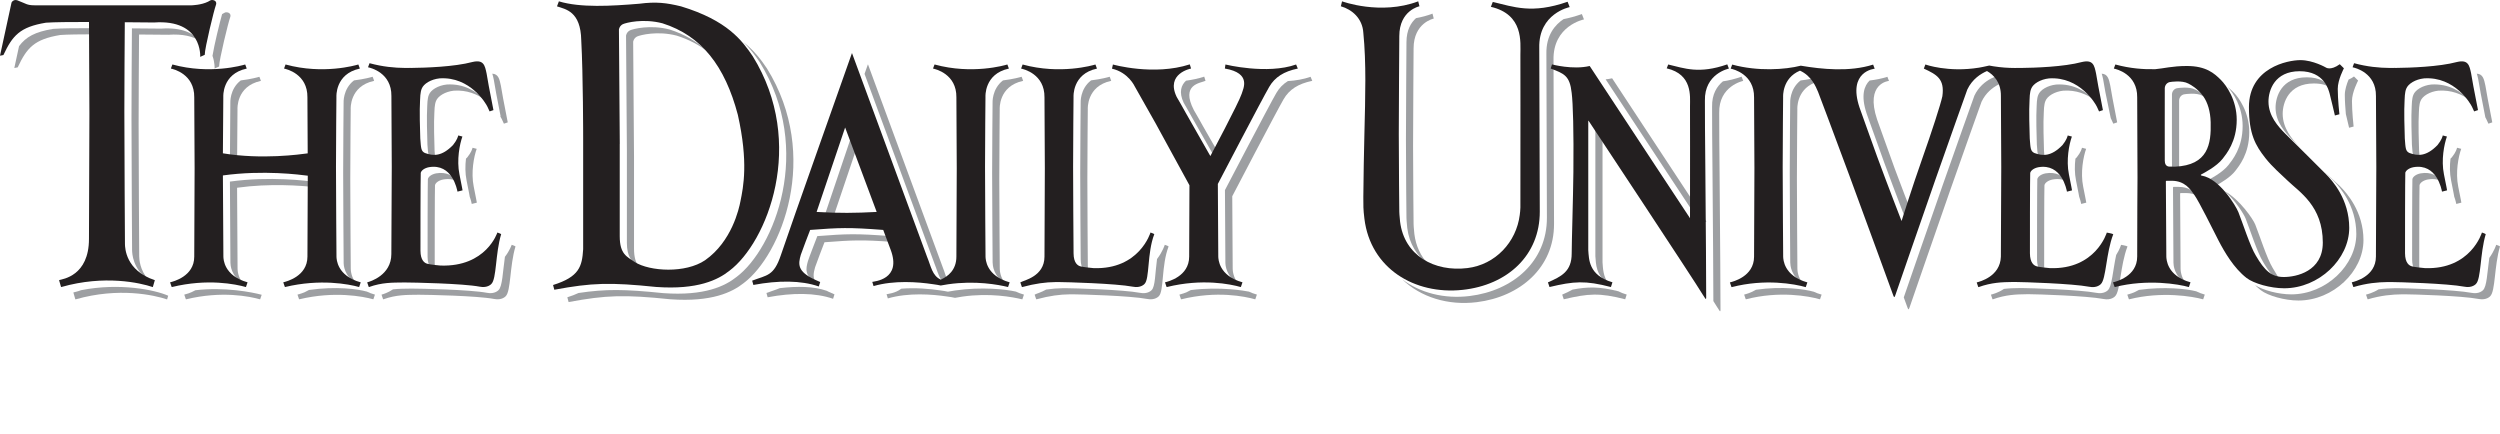 <?xml version="1.0" encoding="UTF-8"?>
<svg xmlns="http://www.w3.org/2000/svg" viewBox="0 0 971.39 168.8">
  <defs>
    <style>.cls-1{fill:#9d9fa2;}.cls-2{fill:#231f20;}</style>
  </defs>
  <g id="Shadow">
    <path class="cls-1" d="m385.7,102.09c.03.82.15,5.13,4.95,8.11-2.07-2.51-2.16-5.11-2.18-5.72,0,0-.19-25.47-.19-34.89s.17-27.18.17-27.18c0,0-.57-8.91,9.04-10.98.02,0,.06-.03.04-.08,0,0-.55-1.47-.55-1.47-.02-.06-.04-.05-.08-.04-.43.13-3.1.9-7.18,1.4-4.39,3.37-4.05,8.78-4.05,8.78,0,0-.17,17.77-.17,27.18s.19,34.89.19,34.89Z"></path>
    <path class="cls-1" d="m397.83,114.46c-1.18-.33-2.21-.72-3.11-1.16-3.87-.88-13.25-1.94-23.58-.44,0,0-.83.13-2.83.48-.99-.23-1.65-.31-3.08-.52-3.93-.58-9.42-1.1-15.04-.65-2.3,1.83-5.43,2.04-5.71,2.15l.49,1.63c8-2.32,17.22-1.61,23.03-.74,1.43.21,2.09.29,3.08.52,1.99-.34,2.83-.48,2.83-.48,10.62-1.54,19.62.17,23.28,1.06.02.01.04.01.05-.01l.61-1.79s.01-.04-.03-.05Z"></path>
    <path class="cls-1" d="m370.27,109.06c-1.42.35-2.52.53-2.83.04l-1.55-.07c.19.27.4.52.63.75.28.29,2.07,0,3.75-.72Z"></path>
    <path class="cls-1" d="m363.01,102.22c.96,2.31,1.5,4.6,2.6,6.37l2.49.12c-.65-1.35-1.01-2.94-1.66-4.5-.64-1.64-27.95-75.84-29.15-79.12-.03-.08-.06-.07-.09,0-.13.38-.58,1.66-1.28,3.62,6.61,17.96,26.54,72.1,27.09,73.49Z"></path>
    <path class="cls-1" d="m92.13,62.37c.05-9.21.15-19.95.15-19.95,0,0-.57-8.91,9.04-10.98.02,0,.06-.03.04-.08,0,0-.55-1.47-.55-1.47-.02-.06-.04-.05-.08-.04-.43.13-3.1.9-7.18,1.4-4.39,3.37-4.05,8.77-4.05,8.77,0,0-.12,12.37-.16,21.93.93.15,1.86.29,2.78.41Z"></path>
    <path class="cls-1" d="m133.51,102.09c.03.82.15,5.13,4.96,8.11-2.07-2.51-2.16-5.11-2.18-5.72,0,0-.19-25.47-.19-34.89s.17-27.18.17-27.18c0,0-.57-8.91,9.04-10.98.02,0,.06-.03.05-.08,0,0-.55-1.47-.55-1.47-.02-.06-.04-.05-.08-.04-.43.13-3.1.9-7.18,1.4-4.39,3.37-4.04,8.77-4.04,8.77,0,0-.17,17.77-.17,27.18s.19,34.89.19,34.89Z"></path>
    <path class="cls-1" d="m75.89,112.79c-1.93,1.11-3.77,1.55-4.2,1.66-.06.02-.09.04-.07.1.02.06.59,1.73.58,1.69.01.04.07.07.12.06,13.88-3.37,24.73-1.12,28.71,0,.02.01.04.01.05-.01l.6-1.75c-3.65-1-14.36-3.11-25.79-1.76Z"></path>
    <path class="cls-1" d="m122.32,70.66c-2.91-.37-17.26-2.28-32.98-.1.03,10.85.19,31.53.19,31.53.03.82.15,5.13,4.96,8.11-2.07-2.51-2.16-5.11-2.18-5.72,0,0-.15-20.68-.19-31.53,12.77-1.77,24.63-.84,30.2-.24,0-.73,0-1.42.01-2.05Z"></path>
    <path class="cls-1" d="m145.64,114.46c-1.2-.33-2.24-.74-3.16-1.19,0,0,0,.02,0,.02-3.33-.95-11.8-2.15-22.43-.62-1.99,1.19-3.93,1.66-4.37,1.77-.06.02-.09.04-.07.1.02.06.59,1.73.58,1.69.02.04.07.07.12.06,13.6-3.26,24.73-1.12,28.71,0,.02.01.04.01.05-.01l.61-1.79s.01-.04-.03-.05Z"></path>
    <path class="cls-1" d="m37.36,10.94c-7.11-.01-13.72.04-16.74.28-7.01,1.16-10.53,3.1-13.22,6.72l-1.84,8.49,1.32-.26c3.56-7.6,6.42-10.9,16.52-12.57,2.62-.2,7.96-.27,13.98-.28,0-.86,0-1.66,0-2.39Z"></path>
    <path class="cls-1" d="m62.63,11.12s-4.9-.03-11.37-.1c-.06,8.14-.17,24.75-.17,34.81,0,13.72.23,51.38.23,51.38.04,1.21.19,7.33,6.41,11.54-3.5-3.84-3.61-8.15-3.64-9.15,0,0-.23-37.66-.23-51.38,0-10.06.11-26.67.17-34.81,6.47.06,11.33.13,11.37.1,5.67-.4,9.55.66,12.2,2.31-2.44-2.89-6.88-5.27-14.98-4.7Z"></path>
    <path class="cls-1" d="m31.59,112.72c-1.45.58-2.61.76-2.97.88-.08.03-.11.07-.09.15.03.08.73,2.53.72,2.47.02.06.09.11.15.09,16.75-4.78,30.56-1.64,35.48.02.03.02.05.01.06-.02l.41-1.41c-5.14-2.28-18.89-5.1-33.76-2.16Z"></path>
    <path class="cls-1" d="m87.57,4.81c-.28.05-.65.37-1.16.62-.04.02-.07.03-.11.05-.92,3.22-3.07,12.05-3.74,16.22.96,2.67.82,4.93.82,4.93l1.76-.79c0-2.64,3.65-17.42,4.26-19.01.62-1.49-.63-2.22-1.83-2.02Z"></path>
    <path class="cls-1" d="m625.1,110.28c-2.26-2.8-2.24-6.08-2.43-8.33v-48.61c-1.51-2.29-2.4-3.62-2.4-3.62,0,0-.12-.18-.2-.3-.08-.12-.18-.23-.18-.02v50.17c.24,2.94.15,7.62,5.2,10.72Z"></path>
    <path class="cls-1" d="m677.34,31.43l-.64-1.64c-2.72.95-5.09,1.51-7.24,1.81-2.24,1.84-4.34,4.91-4.22,9.94,0,6.07.04,14.03.16,25.25.2,18.65.31,44.63.34,50.19.69,1.08,1.18,1.85,1.39,2.22,0,0,.82,1.29.97,1.49.23.33.38.41.41-.24,0-.15-.11-30.34-.34-51.28-.12-11.22-.16-19.18-.16-25.25-.25-10.58,9.33-12.49,9.33-12.49Z"></path>
    <path class="cls-1" d="m610.99,112.54c-1.21.7-2.56,1.31-3.99,1.94l.61,1.81c9.52-2.25,13.85-2.59,23.87,0l.58-1.84c-1.24-.36-2.31-.79-3.23-1.27-7.4-1.88-11.98-1.78-17.84-.65Z"></path>
    <path class="cls-1" d="m626.4,30.42c-.82.2-1.67.32-2.52.41,13.65,20.78,37.14,56.34,37.14,56.34l2.01-1.08c-6.09-9.22-25.49-38.7-36.63-55.67Z"></path>
    <path class="cls-1" d="m333.04,56.96l-1.88-5.03-11.08,32.81c1.23.07,2.39.13,3.52.18l9.44-27.95Zm12.93,34.78c-13.42-1.03-16.96-.88-28.39,0-.49,1.3-3.13,8.05-3.64,9.68-.91,3.17-1.29,5.72,3.13,8.42-1.36-1.88-.99-3.8-.35-6.03.52-1.63,3.15-8.39,3.64-9.68,10.86-.83,14.6-1.01,26.46-.14-.37-.98-.67-1.79-.84-2.24Zm-24.74,21.25h0c-5.05-1.76-11.4-1.83-18.25-1.03-1.42.63-3.09,1.08-5.17,1.88,0,.02.46,1.67.46,1.67,9.63-1.81,18.58-1.81,25.43.59l.54-1.73-2.24-.99c-.28-.13-.53-.26-.78-.39Z"></path>
    <path class="cls-1" d="m419.91,100.81s0,0,0,0c.03,3.76,1.61,4.79,2.67,5.05.12.04.3.08.52.12-.25-.7-.41-1.61-.42-2.79,0,0,0,0,0,0-.04-5.15-.18-25.48-.18-33.61,0-9.41.17-27.18.17-27.18,0,0-.57-8.91,9.04-10.98.02,0,.06-.03.04-.08,0,0-.55-1.47-.55-1.47-.02-.06-.04-.05-.08-.04-.43.13-3.1.9-7.18,1.4-4.39,3.37-4.04,8.77-4.04,8.77,0,0-.17,17.77-.17,27.18,0,8.12.14,28.46.18,33.6Z"></path>
    <path class="cls-1" d="m452.58,95.12s-.77,2.59-3.01,5.53c-.75,5.54-.67,10.76-2.12,12.1,0,0-1.44,1.65-4.49,1.03-6.63-1.26-26.1-1.8-28.71-1.8h-1.26c-2.13.03-4.22.19-6.49.53-1.96,1.12-3.87,1.61-4.4,1.94-.06.04-.09.04-.07.1.02.06.59,1.73.58,1.69.02.04.07.07.12.06,5.2-1.39,9.03-1.89,13.04-1.94h1.26c2.61,0,22.08.54,28.71,1.8,3.05.62,4.49-1.03,4.49-1.03,2.1-1.94.98-11.97,3.84-19.38-.39-.29-1.48-.63-1.48-.63Z"></path>
    <path class="cls-1" d="m172.24,69.74c2.29-.39,4.12-.03,5.57.74-1.65-2.14-4.26-3.82-8.35-3.12-1.89.36-3.08,1.4-3.21,2.25-.09.9-.13,27.65-.11,30.21,0,0,0,0,0,0,.03,3.76,1.61,4.79,2.67,5.05.12.04.3.08.52.12-.25-.7-.41-1.61-.42-2.79,0,0,0,0,0,0-.02-2.56.02-29.31.11-30.21.13-.85,1.31-1.89,3.21-2.25Z"></path>
    <path class="cls-1" d="m183.31,79.24l1.97-.5s-.24-1.44-1.21-6.22c-1.13-5.57.08-11.7,1.15-14.69l-1.61-.42c-.1.36-.4,1.7-2.04,3.73-.17.18-.34.34-.51.5-.32,2.65-.35,5.64.23,8.5.97,4.78,1.21,6.22,1.21,6.22h-.02c.54,1.43.76,2.6.82,2.89Z"></path>
    <path class="cls-1" d="m167.88,61.83c.45.16.9.31,1.35.43-.17-.83-.24-1.98-.37-3.67-.12-3.21-.34-10.94-.08-14.93,0-.37.06-3.12.64-4.42.74-1.91,3.56-3.65,6.94-4.01,5.04-.33,9.03,1.37,12.01,3.54-3.07-3.1-7.98-6.37-14.79-5.93-3.38.36-6.2,2.1-6.94,4.01-.59,1.3-.63,4.05-.64,4.42-.26,3.99-.03,11.73.08,14.93.3,3.8.28,4.9,1.79,5.63Z"></path>
    <path class="cls-1" d="m192.71,35.86c.5,2.56,1.8,9.3,1.8,9.3l-.14.05c.31.5.51.87.59,1.04.21.41.83,1.81.83,1.81l1.5-.51s-1.3-6.74-1.8-9.3c-.19-1.2-.55-3.25-.86-4.91-.54-2.57-.95-4.57-3.35-4.72.23.68.4,1.47.58,2.33.31,1.65.67,3.7.86,4.91Z"></path>
    <path class="cls-1" d="m198.82,95.12s-.69,2.14-2.63,4.67c-.85,5.9-.96,11.54-2.5,12.95,0,0-1.44,1.65-4.49,1.03-6.63-1.26-26.15-1.63-28.77-1.63h-1.02c-2.15.03-4.36.02-6.71.29-1.99,1.34-3.92,1.91-4.37,2.02-.06.02-.09.04-.07.1.02.06.59,1.73.58,1.69.01.04.07.07.12.06,5.02-1.81,9.22-1.72,13.22-1.77h1.02c2.62,0,22.14.37,28.77,1.63,3.05.62,4.49-1.03,4.49-1.03,2.1-1.94,1.54-11.77,3.84-19.38-.39-.29-1.48-.63-1.48-.63Z"></path>
    <path class="cls-1" d="m808.67,79.24l1.97-.5s-.24-1.44-1.21-6.22c-1.13-5.57.08-11.7,1.15-14.69l-1.61-.42c-.11.36-.4,1.7-2.04,3.73-.17.18-.34.34-.51.5-.32,2.65-.35,5.64.23,8.5.97,4.78,1.21,6.22,1.21,6.22h-.02c.54,1.43.76,2.6.82,2.89Z"></path>
    <path class="cls-1" d="m797.6,69.74c2.29-.39,4.12-.03,5.57.74-1.65-2.14-4.26-3.82-8.35-3.12-1.89.36-3.08,1.4-3.21,2.25-.09.9-.13,28.65-.11,31.21h0c.03,3.76,1.61,4.79,2.67,5.06.12.04.3.08.52.12-.25-.7-.41-1.61-.42-2.79h0c-.02-2.56.02-30.31.11-31.22.13-.85,1.31-1.89,3.21-2.25Z"></path>
    <path class="cls-1" d="m824.17,95.12s-.51,1.73-1.92,3.97c-1.3,6.09-1.62,12.19-3.21,13.66,0,0-1.44,1.65-4.49,1.03-6.63-1.26-25.99-1.85-28.61-1.85h-1.26c-1.95.02-3.93.07-6.03.32-2.18,1.51-4.48,2.08-4.97,2.21-.06.02-.09.04-.07.1.02.06.59,1.73.58,1.69.02.04.07.07.12.06,5.02-1.81,9.13-1.94,13.14-1.99h1.26c2.62,0,21.98.59,28.61,1.85,3.05.62,4.49-1.03,4.49-1.03,2.1-1.94,1.98-11.97,4.84-19.38-.39-.29-2.48-.63-2.48-.63Z"></path>
    <path class="cls-1" d="m818.07,35.86c.37,1.86,1.49,7.26,2.07,10.06.08.14.13.26.17.33.21.41.83,1.81.83,1.81l1.5-.51s-1.3-6.74-1.8-9.3c-.19-1.2-.55-3.25-.86-4.91-.54-2.57-.95-4.57-3.35-4.72.23.68.4,1.47.58,2.33.31,1.65.67,3.7.86,4.91Z"></path>
    <path class="cls-1" d="m793.23,61.83c.45.16.9.31,1.35.43-.17-.83-.24-1.98-.37-3.67-.12-3.21-.34-10.94-.08-14.93,0-.37.05-3.12.64-4.42.73-1.91,3.56-3.65,6.94-4.01,5.04-.33,9.03,1.37,12.01,3.54-3.06-3.1-7.98-6.37-14.79-5.92-3.38.36-6.2,2.1-6.94,4.01-.59,1.3-.64,4.05-.64,4.42-.26,3.99-.03,11.73.08,14.93.3,3.8.28,4.9,1.79,5.63Z"></path>
    <path class="cls-1" d="m954.41,79.24l1.97-.5s-.24-1.44-1.22-6.22c-1.13-5.57.08-11.7,1.16-14.69l-1.61-.42c-.1.36-.4,1.7-2.04,3.73-.17.18-.34.34-.51.5-.32,2.65-.35,5.64.23,8.49.97,4.78,1.21,6.22,1.21,6.22h-.02c.54,1.43.76,2.6.82,2.89Zm-11.07-9.5c2.29-.39,4.12-.03,5.57.74-1.65-2.14-4.26-3.82-8.35-3.12-1.89.36-3.08,1.4-3.21,2.25-.09.9-.13,28.65-.11,31.21h0c.03,3.76,1.61,4.79,2.67,5.06.12.04.3.08.52.12-.25-.7-.41-1.61-.42-2.79h0c-.02-2.56.02-30.31.11-31.22.13-.85,1.31-1.89,3.21-2.25Zm-4.37-7.91c.45.16.9.31,1.36.43-.17-.83-.24-1.98-.38-3.67-.12-3.21-.34-10.94-.08-14.93,0-.37.06-3.12.64-4.42.74-1.91,3.56-3.65,6.94-4.01,5.04-.33,9.03,1.37,12.01,3.54-3.07-3.1-7.98-6.37-14.79-5.93-3.38.36-6.2,2.1-6.94,4.01-.59,1.3-.64,4.05-.65,4.42-.26,3.99-.03,11.73.08,14.93.3,3.8.28,4.9,1.79,5.63Zm30.94,33.29s-.7,2.34-2.68,5.09c-.8,5.76-.95,11.15-2.45,12.54,0,0-1.44,1.65-4.49,1.03-6.63-1.26-25.83-1.8-28.45-1.8h-1.26c-2.04.03-4.14.14-6.37.44-2.13,1.37-4.31,1.9-4.79,2.03-.06.02-.09.04-.07.1.02.06.59,1.73.58,1.69.02.04.07.07.12.06,5.08-1.5,9.3-1.89,13.3-1.94h1.26c2.62,0,21.82.54,28.45,1.8,3.05.62,4.49-1.03,4.49-1.03,2.1-1.94,1.56-11.72,3.84-19.38-.39-.29-1.48-.63-1.48-.63Zm-6.1-59.26c.37,1.86,1.36,7.03,1.88,9.72.18.31.31.55.36.67.21.41.84,1.81.84,1.81l1.5-.51s-1.3-6.74-1.8-9.3c-.19-1.2-.55-3.25-.86-4.91-.54-2.57-.95-4.57-3.35-4.72.23.68.4,1.47.58,2.33.31,1.65.67,3.7.86,4.91Z"></path>
    <path class="cls-1" d="m509.23,29.84c-2.74.97-5.78,1.47-8.81,1.66-1.9,1.18-3.37,2.7-4.49,4.63-2.72,4.66-19.97,37.73-19.97,37.73.05,11.11.17,28.23.17,28.23.03.83.15,5.23,5.1,8.21-2.15-2.54-2.24-5.2-2.26-5.82,0,0-.12-17.13-.17-28.23,0,0,17.25-33.07,19.97-37.73,2.18-3.73,5.62-5.98,11.12-7.11l-.66-1.57Z"></path>
    <path class="cls-1" d="m485.18,113.28v.02c-1.18-.25-11.12-2.05-22.49-.59-1.97,1.16-3.88,1.62-4.33,1.74-.06.02-.09.04-.07.1.02.06.59,1.73.58,1.69.01.04.07.07.12.06,13.84-3.41,24.73-1.12,28.71,0,.02.01.04.01.05-.01l.61-1.79s.01-.04-.03-.05c-1.2-.33-2.24-.74-3.15-1.18Z"></path>
    <path class="cls-1" d="m459.97,40.01c1.14,1.88,2.3,4.03,3.55,6.24,3.51,6.2,6.96,12.24,8.58,15.08l1.26-2.03c-1.2-2.04-3.19-5.44-5.93-10.28-1.25-2.22-2.41-4.36-3.55-6.24-5.21-10.08,2.56-10.47,4.53-11.38l-.5-1.62c-2.33.76-4.72,1.25-7.07,1.57-1.79,1.64-2.95,4.33-.88,8.66Z"></path>
    <path class="cls-1" d="m780.15,28.16c-.86.24-1.69.44-2.5.62l.09.24s-7.31,1.22-10.57,8.13c-1.16,3.28-6.57,18.34-12.27,34.63-6.35,18.14-13.09,37.74-15.18,43.78.84,2.29,1.36,3.72,1.44,3.95.36.97.47.83.79.01,1.01-2.89,8.62-25.04,15.72-45.35,5.7-16.29,11.11-31.36,12.27-34.63,3.27-6.91,10.57-8.13,10.57-8.13l-.37-3.25Z"></path>
    <path class="cls-1" d="m725.3,44.15c1.89,5.14,4.34,12.24,6.83,19.03,4.29,11.71,9.5,25.06,9.5,25.06,0,0,.57-1.82,1.49-4.68-1.73-4.43-4.16-10.57-6.94-18.13-2.49-6.79-4.95-13.89-6.83-19.03-4.76-14.19,4.62-14.96,4.62-14.96l-.61-1.6c-2.23.71-4.55,1.16-6.91,1.44-2.06,2-3.53,5.77-1.15,12.86Z"></path>
    <path class="cls-1" d="m695.62,102.09c.03.82.15,5.13,4.95,8.11-2.07-2.52-2.16-5.11-2.18-5.72,0,0-.19-25.47-.19-34.89s.17-27.18.17-27.18c0,0-.46-7.28,6.55-10.21.46.21.89.45,1.29.7-.7-.82-1.54-1.6-2.58-2.27-1.21.25-2.54.46-3.99.63-4.38,3.37-4.05,8.76-4.05,8.76,0,0-.17,17.77-.17,27.18s.19,34.89.19,34.89Zm12.13,12.37c-1.13-.31-2.12-.68-2.98-1.1-3.58-1.02-12.25-2.25-22.47-.78-2.04,1.25-4.06,1.74-4.51,1.86-.06.02-.09.04-.07.1.02.06.59,1.73.58,1.69.02.04.07.07.12.06,13.01-3.35,24.4-1.23,28.71,0,.02.01.04.01.05-.01l.61-1.79s.01-.04-.03-.05Z"></path>
    <path class="cls-1" d="m867.81,35.82c-.69-.69-1.43-1.41-2.29-2.08,2.21,2.35,5.87,7.81,5.87,15.2,0,8.51-4.03,13.25-5.46,15.12-2.34,3.04-7.55,5.71-8.2,6.03-.51.25-.25.51.08.54,1.17.2,2.34.68,3.47,1.33,1.77-.97,5.39-3.12,7.23-5.52,1.44-1.87,5.46-6.61,5.46-15.12,0-7.73-4-13.34-6.16-15.51Zm-8.91,4.01s0,0,0-.01c-.03-.04-.05-.07-.08-.1v.03s.06.05.09.08Z"></path>
    <path class="cls-1" d="m886.49,109.39c-1.06-1.29-2.11-3.03-3.41-5.26-2.25-3.66-5.12-12.73-6.79-16.89-.86-2.15-6.09-9.76-11.8-12.92,4.11,3.64,7.34,8.82,8.03,10.53,1.66,4.16,4.54,13.23,6.79,16.89,2.43,4.16,4.46,6.59,7.19,7.65Z"></path>
    <path class="cls-1" d="m894.17,57.75l-1.01-1.01c-2.43-2.51-6.21-6.85-6.21-12.52,0-4.39,2.39-11.79,12.11-11.79,2.88,0,5.02.65,6.64,1.59-1.63-2.05-4.44-3.98-9.41-3.98-9.72,0-12.11,7.4-12.11,11.79,0,5.67,3.86,9.75,6.29,12.26l3.69,3.66Z"></path>
    <path class="cls-1" d="m912.76,49.64l1.75-.47s-.64-5.77-.64-9.89c0-3.51,2.39-7.97,2.39-7.97,0,0-1.1-1.1-1.6-1.59-.79.57-1.49.95-2.11,1.2-.67,1.62-1.46,3.95-1.46,5.97,0,2.4.22,5.37.4,7.42.59,2.47,1.26,5.32,1.26,5.32Z"></path>
    <path class="cls-1" d="m849.36,75.01c1.89,0,3.37.45,4.57,1.13-1.48-1.78-3.65-3.52-7.35-3.52h-2.07l-.18.18c.05,11.11.18,29.28.18,29.28.03.82.15,5.13,4.95,8.11-2.07-2.52-2.16-5.11-2.18-5.72,0,0-.13-18.18-.18-29.28l.18-.18h2.07Z"></path>
    <path class="cls-1" d="m859.1,70.96c.51.17,1.01.39,1.51.64l-.06-.84-1.45.19Z"></path>
    <path class="cls-1" d="m909.26,72.39l-5.98-5.58.79.79,2.41,2.4c2.55,2.55,9.08,9.83,9.08,20.92,0,12.11-11.73,23.46-25.28,23.46-4.96,0-11.06-1.63-14.09-3.63.72.71,1.46,1.4,2.25,2.01,2.8,2.17,9.35,4.01,14.62,4.01,13.54,0,25.28-11.35,25.28-23.46,0-11.09-6.53-18.37-9.08-20.92Z"></path>
    <path class="cls-1" d="m853.3,113.18c-3.5-.92-12.32-1.93-22.2-.54-2.01,1.21-3.98,1.69-4.43,1.81-.06.02-.09.04-.07.1.02.06.59,1.73.58,1.69.01.04.07.07.12.06,12.63-3.19,24.73-1.12,28.71,0,.02.01.04.01.05-.01l.61-1.79s0-.04-.03-.05c-1.29-.36-2.38-.8-3.34-1.28Z"></path>
    <path class="cls-1" d="m853.05,34.84c-2.45-1.32-6.82-.61-6.82-.61-1.38.09-2.25,1.21-2.3,2.4-.04.8,0,28.31,0,28.31,0,2.31,1.84,2.17,1.84,2.17,0,0,.02,0,.94,0,0-2.43-.03-27.35,0-28.11.05-1.19.92-2.32,2.3-2.4,0,0,4.38-.72,6.83.61.45.23,1.05.56,1.74,1.02-1.8-1.93-3.52-2.9-4.52-3.41Z"></path>
    <path class="cls-1" d="m243.57,94.16c0,6,2.04,7.54,4.47,9.14-1.02-1.36-1.69-3.32-1.69-6.75v-35.86l-.33-44.44s.14-1.34,1.5-2.06c1.29-.58,7.95-2.3,15.43-.34,4.61,1.46,8.65,3.58,12.2,6.33-4.16-3.95-9.1-6.86-14.97-8.72-7.48-1.96-14.15-.24-15.43.34-1.36.72-1.5,2.06-1.5,2.06l.33,44.44v35.86Z"></path>
    <path class="cls-1" d="m298.01,26.61c-2.14-3.14-4.72-6.79-9.26-10.33,2.9,2.76,4.82,5.5,6.48,7.94,21.06,34.01,5.54,72.46-9.06,83.4-4.41,3.5-12.3,7.44-28.45,6.28-15-1.54-22.36-1.65-32.95-.05-1.23.58-2.64,1.13-4.33,1.66l.49,1.86c14.63-2.72,21.65-2.92,39.57-1.08,16.14,1.15,24.03-2.79,28.45-6.28,14.59-10.95,30.12-49.39,9.06-83.4Z"></path>
    <path class="cls-1" d="m615.46,7.55l-.81-2.08c-2.59.9-4.95,1.54-7.12,1.96-3.26,2.16-6.84,6.2-6.67,13.56,0,7.69.2,63.63.2,63.63.04,16.95-13.13,28.32-30.01,30.4-9.85,1.21-19.25-1.19-26.29-6.55,7.22,7.01,17.85,10.32,29.06,8.94,16.88-2.08,30.05-13.45,30.01-30.4,0,0-.2-55.94-.2-63.63-.32-13.41,11.82-15.83,11.82-15.83Z"></path>
    <path class="cls-1" d="m546.79,88.53c.77,6.24,3.8,10.97,8.14,14.04-2.84-2.95-4.77-6.85-5.37-11.66-.24-1.99-.3-3.85-.3-3.85,0,0-.2-18.15-.2-30.24,0-14.8.2-32.5.2-38.01,0-10.01,7.83-11.59,7.83-11.59l-.48-1.92c-2.14.81-4.29,1.36-6.4,1.75-1.89,1.67-3.72,4.53-3.72,9.37,0,5.51-.2,23.21-.2,38.01,0,12.09.2,30.24.2,30.24,0,0,.06,1.86.3,3.85Z"></path>
  </g>
  <g id="Text">
    <path class="cls-2" d="m140.09,109.69c-9.15-2.54-9.32-8.96-9.35-9.98,0,0-.19-25.47-.19-34.89s.17-27.18.17-27.18c0,0-.57-8.91,9.04-10.98.02,0,.06-.03.05-.08,0,0-.55-1.47-.55-1.47-.02-.06-.04-.05-.08-.04-.98.3-13.63,3.97-28.17,0-.06-.02-.08.04-.08.04,0,0-.55,1.45-.54,1.46-.01.04,0,.08.04.09.84.17,9.13,2.07,9.02,11.16,0,0,.06,13.23.11,21.77-2.82.38-17.77,2.5-32.95-.02.04-9.56.16-21.93.16-21.93,0,0-.57-8.91,9.04-10.98.02,0,.06-.03.04-.08,0,0-.55-1.47-.55-1.47-.02-.06-.04-.05-.08-.04-.98.3-13.63,3.97-28.17,0-.06-.02-.09.04-.09.04,0,0-.55,1.45-.54,1.46-.01.04,0,.08.04.09.85.17,9.13,2.07,9.02,11.16,0,0,.1,21.79.14,27.49-.04,7.61-.14,34.4-.14,34.4.02,7.75-8.31,9.71-9.3,9.97-.06.02-.09.04-.07.1.02.06.59,1.73.58,1.69.01.04.07.07.12.06,13.88-3.37,24.73-1.12,28.71,0,.02.01.04.01.05-.01l.61-1.79s.01-.04-.03-.05c-9.15-2.54-9.32-8.96-9.35-9.98,0,0-.15-20.68-.19-31.53,15.72-2.18,30.07-.27,32.98.1-.05,9.8-.13,31.43-.13,31.43,0,7.75-8.31,9.71-9.3,9.97-.06.02-.09.04-.07.1.02.06.59,1.73.58,1.69.02.04.07.07.12.06,13.6-3.26,24.73-1.12,28.71,0,.02.01.04.01.05-.01l.61-1.79s.01-.04-.03-.05Z"></path>
    <path class="cls-2" d="m82.01.03c-.28.05-.65.38-1.16.62-2.64,1.32-6.33,1.41-6.33,1.41H13.36c-2.9,0-3.34-.7-5.98-1.67-2.11-1.14-2.9.62-2.9.62L0,21.65l1.32-.26c3.56-7.6,6.42-10.9,16.52-12.57,3.02-.23,9.64-.29,16.74-.28.04,9.04.11,29.23.16,35.62-.06,11.09-.17,48.67-.17,48.67,0,14.42-10.28,15.6-11.5,15.98-.08.03-.11.07-.09.15.03.08.73,2.53.72,2.47.02.06.09.11.15.09,16.75-4.78,30.56-1.64,35.48.02.03.02.05.01.06-.02l.76-2.61s.01-.06-.04-.07c-11.31-3.7-11.52-12.52-11.56-14.01,0,0-.23-37.66-.23-51.38,0-10.06.11-26.67.17-34.81,6.47.06,11.33.13,11.37.1,18.89-1.32,17.93,13.36,17.93,13.36l1.76-.79c0-2.64,3.69-17.67,4.31-19.25.62-1.49-.63-2.22-1.83-2.02Z"></path>
    <path class="cls-2" d="m603.02,25.02s8.1,2.19,14.66.62c13.26,20.2,38.98,59.14,38.98,59.14,0,0,.01-15,.02-27.85,0-6.65,0-14.43-.02-15.67,0-3.8,1.04-12.35-9.05-14.7l.58-1.5c6.39,1.49,11.95,3.78,22.95-.05l.64,1.64s-9.58,1.91-9.33,12.49c0,6.07.04,14.03.16,25.25.23,20.94.34,51.13.34,51.28-.03.65-.18.57-.41.24-.15-.21-.97-1.49-.97-1.49-2.65-4.54-44.06-67.1-44.06-67.1,0,0-.12-.18-.2-.3-.08-.12-.18-.23-.18-.02v50.17c.29,3.59.08,9.79,9.39,12.52l-.58,1.84c-10.03-2.6-14.35-2.26-23.87,0l-.61-1.81c5.09-2.26,9.26-4.15,9.23-11.28,0-4.3.56-21.56.66-31.6.16-15.79-.15-26.59-.66-30.71-.73-6.82-3.03-7.54-8.16-9.5l.51-1.61Z"></path>
    <path class="cls-2" d="m392.28,109.69c-9.15-2.54-9.32-8.96-9.35-9.98,0,0-.19-25.47-.19-34.89s.17-27.18.17-27.18c0,0-.57-8.91,9.04-10.98.02,0,.06-.03.04-.08,0,0-.55-1.47-.55-1.47-.02-.06-.04-.05-.08-.04-.98.3-13.63,3.97-28.17,0-.06-.02-.09.04-.09.04,0,0-.55,1.45-.55,1.46-.01.04,0,.08.04.09.85.17,9.13,2.07,9.02,11.16,0,0,.1,21.94.14,27.55-.04,7.78-.14,34.34-.14,34.34,0,5.27-3.37,7.76-6.08,8.94-3.35-1.54-3.78-5.18-5.3-8.82-.64-1.64-27.95-75.84-29.15-79.12-.03-.08-.06-.07-.08,0-1.09,3.15-23.77,67.02-27.58,78.4-2.76,8.23-5.39,7.72-11.16,9.94,0,.02.46,1.67.46,1.67,9.63-1.81,18.58-1.81,25.43.59l.54-1.73-2.24-.99c-6.68-3.14-6.33-5.95-5.3-9.57.52-1.63,3.15-8.39,3.64-9.68,11.43-.87,14.97-1.03,28.39,0,.44,1.21,1.86,4.9,2.86,7.63,4.49,11.78-6.57,12.36-7.11,12.56l.49,1.63c8-2.32,17.22-1.61,23.03-.74,1.43.21,2.09.29,3.08.52,1.99-.34,2.83-.48,2.83-.48,10.62-1.54,19.62.17,23.28,1.06.02.01.04.01.05-.01l.61-1.79s.01-.04-.03-.05Zm-74.98-27.34l11.08-32.81,12.26,32.81c-8.41.44-14.43.52-23.35,0Zm-25.03,27.17l-.12.02s.04,0,.12-.02Z"></path>
    <path class="cls-2" d="m448.51,90.98c-.39-.29-1.48-.63-1.48-.63,0,0-4.29,14.47-22.13,13.83-.5,0-4.23-.42-5.09-.69-1.06-.27-2.64-1.3-2.67-5.05,0,0,0,0,0,0-.04-5.15-.18-25.48-.18-33.61,0-9.41.17-27.18.17-27.18,0,0-.57-8.91,9.04-10.98.02,0,.06-.03.04-.08,0,0-.55-1.47-.55-1.47-.02-.06-.04-.05-.08-.04-.98.3-13.64,3.97-28.17,0-.06-.02-.09.04-.09.04,0,0-.55,1.45-.54,1.46-.01.04,0,.08.04.09.85.17,9.13,2.07,9.02,11.16,0,0,.09,21.79.14,27.49-.05,7.61-.14,34.4-.14,34.4,0,7.75-8.11,9.22-9.3,9.97-.06.04-.09.04-.07.1.02.06.59,1.73.58,1.69.02.04.07.07.12.06,5.2-1.39,9.03-1.89,13.04-1.94h1.26c2.61,0,22.08.54,28.71,1.8,3.05.62,4.49-1.03,4.49-1.03,2.1-1.94.98-11.97,3.84-19.38Z"></path>
    <path class="cls-2" d="m163.48,67.21c.13-.85,1.31-1.89,3.21-2.25,9.06-1.53,10.86,8.58,11.07,9.5l1.97-.5s-.24-1.44-1.21-6.22c-1.13-5.57.08-11.7,1.15-14.69l-1.61-.42c-.1.36-.4,1.7-2.04,3.73-4.38,4.5-7.67,4.28-10.93,3.08-1.52-.73-1.49-1.83-1.79-5.63-.12-3.21-.34-10.94-.08-14.93,0-.37.06-3.12.64-4.42.74-1.91,3.56-3.65,6.94-4.01,11.97-.78,18.08,9.9,18.6,11.03.21.41.83,1.81.83,1.81l1.5-.51s-1.3-6.74-1.8-9.3c-.19-1.2-.55-3.25-.86-4.91-.67-3.19-1.13-5.5-5.47-4.49-7.11,1.9-18.36,2.25-23.64,2.31-.2-.02-.41-.02-.63-.01-.55.02-1.11.02-1.69.02-.08,0-.14,0-.19,0-4.12-.02-8.85-.48-13.8-1.83-.06-.02-.09.04-.09.04,0,0-.55,1.45-.54,1.46-.02.04,0,.08.04.09.85.17,9.13,2.07,9.02,11.16,0,0,.09,21.79.14,27.49-.02,3.46-.16,33.9-.16,33.9,0,8.27-8.31,10.71-9.3,10.97-.06.02-.09.04-.07.1.02.06.59,1.73.58,1.69.01.04.07.07.12.06,5.02-1.81,9.22-1.72,13.22-1.77,0,0-.24,0,1.02,0,2.62,0,22.14.37,28.77,1.63,3.05.62,4.49-1.03,4.49-1.03,2.1-1.94,1.54-11.77,3.84-19.38-.39-.29-1.48-.63-1.48-.63,0,0-4.3,13.47-22.13,12.83-.5,0-4.23-.42-5.08-.69-1.06-.27-2.64-1.3-2.67-5.05,0,0,0,0,0,0-.02-2.56.02-29.31.11-30.21Z"></path>
    <path class="cls-2" d="m934.58,67.21c.13-.85,1.31-1.89,3.21-2.25,9.06-1.53,10.86,8.58,11.07,9.5l1.97-.5s-.24-1.44-1.22-6.22c-1.13-5.57.08-11.7,1.16-14.69l-1.61-.42c-.1.36-.4,1.7-2.04,3.73-4.38,4.5-7.67,4.28-10.93,3.08-1.52-.73-1.49-1.83-1.79-5.63-.12-3.21-.34-10.94-.08-14.93,0-.37.06-3.12.64-4.42.74-1.91,3.56-3.65,6.94-4.01,11.97-.78,18.08,9.9,18.6,11.03.21.41.84,1.81.84,1.81l1.5-.51s-1.3-6.74-1.8-9.3c-.19-1.2-.55-3.25-.86-4.91-.67-3.19-1.13-5.5-5.47-4.49-7.11,1.9-18.36,2.25-23.64,2.31-.2-.02-.41-.02-.63-.01-.55.02-1.11.02-1.69.02-.08,0-.14,0-.19,0-4.12-.02-8.85-.48-13.8-1.83-.06-.02-.09.04-.09.04,0,0-.55,1.45-.54,1.46-.02.04,0,.08.04.09.85.17,9.13,2.07,9.02,11.16,0,0,.09,21.79.14,27.49-.02,3.46-.15,34.9-.15,34.9,0,7.75-8.31,9.71-9.3,9.97-.06.02-.09.04-.07.1.02.06.59,1.73.58,1.69.02.04.07.07.12.06,5.08-1.5,9.29-1.89,13.3-1.94h1.26c2.62,0,21.82.54,28.45,1.8,3.05.62,4.49-1.03,4.49-1.03,2.1-1.94,1.56-11.72,3.84-19.38-.39-.29-1.48-.63-1.48-.63,0,0-4.29,14.47-22.13,13.83-.5,0-4.23-.42-5.08-.69-1.06-.27-2.64-1.3-2.67-5.05h0c-.02-2.56.02-30.31.11-31.22Z"></path>
    <path class="cls-2" d="m504.27,26.63l-.66-1.57c-11.25,3.99-27.46,0-27.46,0l-.22,1.57c10.53,1.8,7.07,7.89,6.54,9.8-1.19,3.63-12.18,24.21-12.18,24.21,0,0-4.72-8.25-9.55-16.77-1.25-2.22-2.41-4.36-3.55-6.24-4.36-9.11,5.61-11,5.61-11l-.5-1.62c-14.04,4.54-29.87.05-29.87.05l-.36,1.62c6.41,1.47,8.86,6.93,8.86,6.93l8.07,14.28,13.17,24.1c-.05,10.51-.11,27.72-.11,27.72,0,7.75-8.31,9.71-9.3,9.97-.06.02-.09.04-.07.1.02.06.59,1.73.58,1.69.01.04.07.07.12.06,13.84-3.41,24.73-1.12,28.71,0,.02.01.04.01.05-.01l.61-1.79s.01-.04-.03-.05c-9.15-2.54-9.32-8.96-9.36-9.98,0,0-.12-17.13-.17-28.23h0s17.25-33.07,19.97-37.73c2.18-3.73,5.62-5.98,11.12-7.11Z"></path>
    <path class="cls-2" d="m818.62,90.35s-4.29,14.47-22.13,13.83c-.5,0-4.23-.42-5.08-.69-1.06-.27-2.64-1.3-2.67-5.05h0c-.02-2.56.02-30.31.11-31.22.13-.85,1.31-1.89,3.21-2.25,9.06-1.53,10.86,8.58,11.07,9.5l1.97-.5s-.24-1.44-1.21-6.22c-1.13-5.57.08-11.7,1.15-14.69l-1.61-.42c-.11.36-.4,1.7-2.04,3.73-4.38,4.5-7.67,4.28-10.93,3.08-1.51-.73-1.49-1.83-1.79-5.63-.12-3.21-.34-10.94-.08-14.93,0-.37.05-3.12.64-4.42.73-1.91,3.56-3.65,6.94-4.01,11.97-.78,18.08,9.9,18.6,11.03.21.41.83,1.81.83,1.81l1.5-.51s-1.3-6.74-1.8-9.3c-.19-1.2-.55-3.25-.86-4.91-.67-3.19-1.13-5.5-5.47-4.49-7.11,1.9-18.36,2.25-23.64,2.31-.2-.02-.41-.02-.63-.01-.55.02-1.11.02-1.69.02-.08,0-.14,0-.19,0-2.53,0-5.28-.19-8.17-.64,0,0-.91-.16-1.73-.3-1.92.46-3.23.68-3.97.82-12.01,1.95-20.84-1.23-20.84-1.23l-.59,1.59c5.07,2.37,8.13,4.01,7.2,10.74-.67,3.17-4.15,13.87-7.79,24.16-3.97,11.22-8.07,24.33-8.07,24.33,0,0-5.2-13.35-9.5-25.06-2.49-6.79-4.95-13.89-6.83-19.03-4.76-14.19,5.89-15.09,5.89-15.09l-.61-1.6c-9.21,2.92-19.93,1.8-28.11.42-6.03,1.55-16.73,2.28-26.59-.42-.06-.02-.08.04-.08.04,0,0-.55,1.45-.54,1.46-.01.04,0,.08.04.09.84.17,9.13,2.07,9.02,11.16,0,0,.1,21.94.14,27.55-.05,7.78-.14,34.34-.14,34.34,0,7.75-8.31,9.71-9.3,9.97-.06.02-.09.04-.07.1.02.06.59,1.73.58,1.69.02.04.07.07.12.06,13.01-3.35,24.4-1.23,28.71,0,.02.01.04.01.05-.01l.61-1.79s.01-.04-.03-.05c-9.15-2.54-9.32-8.96-9.36-9.98,0,0-.19-25.47-.19-34.89s.17-27.18.17-27.18c0,0-.46-7.28,6.55-10.21,4.5,2.06,6.13,6.17,7.03,8.26.25.66,5.93,15.64,12.12,32.39,7.89,21.37,16.7,45.62,17.09,46.66.36.97.47.83.79.01,1.01-2.89,8.62-25.04,15.72-45.35,5.7-16.29,11.11-31.36,12.27-34.63,1.92-4.07,5.24-6.15,7.64-7.19,2.55,1.46,5.48,4.32,5.41,9.75,0,0,.1,21.79.14,27.49-.02,3.46-.15,34.9-.15,34.9-.24,7.75-8.31,9.71-9.3,9.97-.06.02-.09.04-.07.1.02.06.59,1.73.58,1.69.02.04.07.07.12.06,5.02-1.81,9.13-1.94,13.14-1.99h1.26c2.62,0,21.98.59,28.61,1.85,3.05.62,4.49-1.03,4.49-1.03,2.1-1.94,1.98-11.97,4.84-19.38-.39-.29-2.48-.63-2.48-.63Z"></path>
    <path class="cls-2" d="m862,93.42c-2.35-4.51-7.29-14.69-9.4-17.72-1.51-2.16-3.69-5.46-8.79-5.46h-2.07l-.18.18c.04,11.11.18,29.28.18,29.28.04,1.02.21,7.45,9.35,9.98.04.01.03.05.03.05l-.61,1.79s-.03.03-.05.01c-3.98-1.13-16.08-3.2-28.71,0-.05.01-.11-.02-.12-.06,0,.04-.56-1.64-.58-1.69-.02-.06,0-.09.07-.1.99-.26,9.3-2.22,9.3-9.97,0-15.68.1-25.74.12-30.66-.02-6.84-.06-17.42-.12-31.23.12-9.09-8.17-10.99-9.01-11.16-.05,0-.06-.05-.04-.09,0,0,.54-1.46.54-1.46,0,0,.02-.06.09-.04,5.62,1.54,10.96,1.93,15.45,1.81h0c3.15-.26,6.6-1.24,12.26-1.24,7.49,0,10.67,2.86,13.22,5.4,2.16,2.17,6.16,7.78,6.16,15.51,0,8.51-4.03,13.25-5.46,15.12-2.34,3.04-7.55,5.71-8.2,6.03-.51.25-.25.51.08.54,6.9,1.18,13.21,11.64,14.24,14.22,1.66,4.16,4.54,13.23,6.79,16.89,3.41,5.82,6.03,8.28,10.87,8.28s15.13-2.18,15.13-13.37c0-14.23-9.07-19.62-13.72-24.11-2.43-2.35-5.84-5.23-8.61-8.75-3.82-4.87-6.39-9.29-6.37-19.81.03-15.29,15.06-18.23,20-18.23s9.88,2.86,9.88,2.86c0,0,1.79,1.36,5.42-1.27.5.5,1.6,1.59,1.6,1.59,0,0-2.39,4.46-2.39,7.97,0,4.11.64,9.89.64,9.89l-1.75.47s-1.66-7.1-2.07-8.6c-.4-1.23-1.91-8.6-11.63-8.6s-12.11,7.4-12.11,11.79c0,5.67,3.86,9.75,6.29,12.26l8.58,8.5,7.43,7.41c2.55,2.55,9.08,9.83,9.08,20.92,0,12.11-11.74,23.46-25.28,23.46-5.27,0-11.82-1.84-14.62-4.01-4.94-3.84-8.55-10.04-10.9-14.56Zm-20.85-30.86c0,2.32,1.84,2.17,1.84,2.17,0,0,.02-.02,2.13.03,12.86-.57,14.09-8.77,13.85-17.29-.12-4.21-1.16-7.63-2.86-10.04-2.24-3.03-4.6-4.35-5.84-4.98-2.45-1.32-6.83-.61-6.83-.61-1.38.09-2.25,1.21-2.3,2.4-.04.8,0,28.31,0,28.31Z"></path>
    <path class="cls-2" d="m214.9,110.74c10.21-3.18,11.27-7.23,11.69-13.9v-43.21s0-24.45-.74-37.96c-.2-11.35-6.13-12.07-9.43-13.2l.74-1.95c8.42,2.55,20.34,1.83,31.24.93,6.6-.86,10.59-.34,16.21,1.02,18.05,5.47,23.75,13.33,27.85,19.35,21.06,34.01,5.54,72.46-9.06,83.4-4.41,3.5-12.3,7.44-28.45,6.28-17.92-1.84-24.93-1.64-39.57,1.08l-.49-1.86Zm25.9-54.83v35.86c0,7.09,2.85,7.94,5.81,10.04,5.95,3.71,19.77,4.45,27.36-.7,10.38-7.29,13.17-19.97,13.74-22.94,1.12-5.53,3.12-15.12-1.02-33.56-4.99-18.92-14.07-30.73-29.27-35.55-7.48-1.96-14.15-.24-15.43.34-1.36.72-1.5,2.06-1.5,2.06l.33,44.44Z"></path>
    <path class="cls-2" d="m598.29,82.23c.04,16.95-12.51,28.53-30.01,30.4-18.73,1.99-35.77-8.42-38.13-27.63-.47-3.79-.42-5.16-.42-8.42,0-5.15.3-20.03.42-24.68.36-14.81.75-27.34-.42-39.15-.34-5.6-4.37-9.05-8.73-10.31l.46-1.92s14.97,5.52,29.6,0l.48,1.92s-7.83,1.58-7.83,11.59c0,5.51-.2,23.21-.2,38.01,0,12.09.2,30.24.2,30.24,0,0,.06,1.86.3,3.85,1.62,13.19,13.35,19.61,26.19,18.03,10.82-1.33,18.98-10.04,20.31-20.65.12-.95.24-1.91.25-2.88,0-1.06.02-23.23.02-39.51,0-8.43,0-18.29-.02-19.85,0-4.82,1.32-15.64-11.47-18.62l.74-1.9c8.1,1.88,15.14,4.79,29.07-.07l.81,2.08s-12.14,2.42-11.82,15.83c0,7.69.2,63.63.2,63.63Z"></path>
  </g>
</svg>
